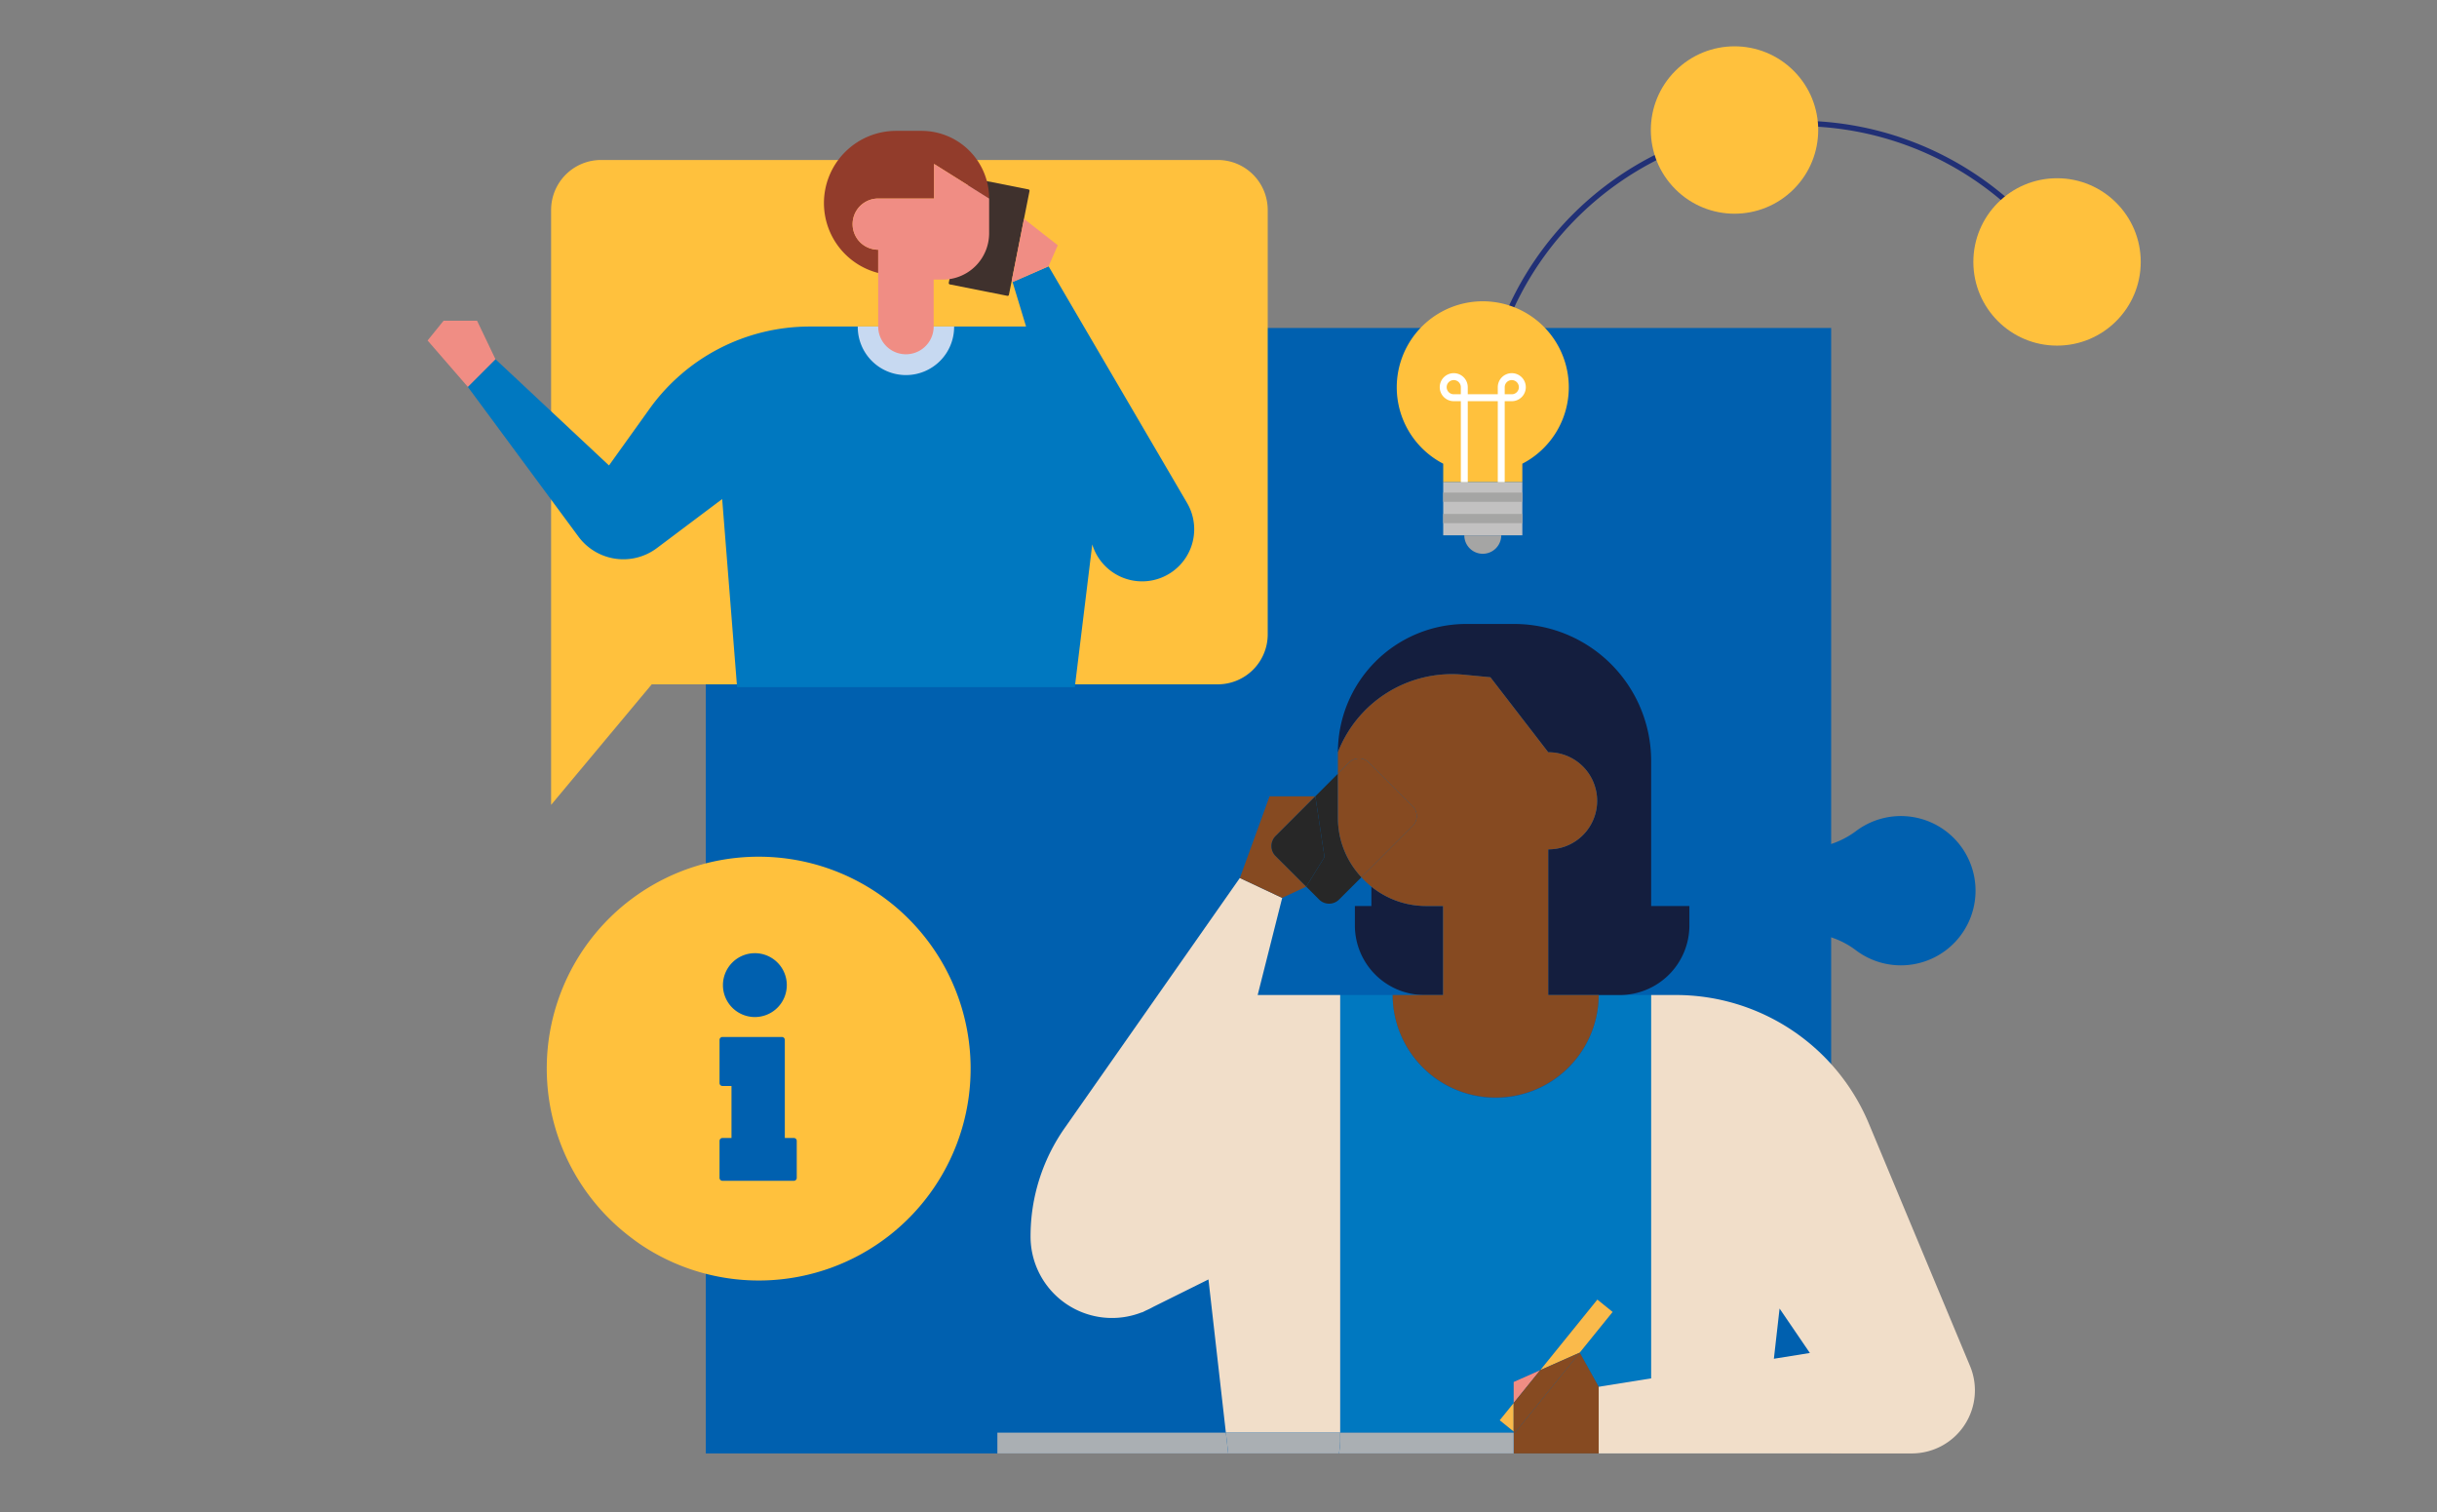 <?xml version="1.0" standalone="no"?>
<svg xmlns="http://www.w3.org/2000/svg" xmlns:xlink="http://www.w3.org/1999/xlink" width="967" height="600" viewBox="0 0 967 600">
  <rect x="0" y="0" width="967" height="600" fill="#808080" stroke="none"/>
  <defs>
    <clipPath id="clip-hero-gen-info">
      <rect width="967" height="600"/>
    </clipPath>
  </defs>
  <g id="hero-gen-info" clip-path="url(#clip-hero-gen-info)">
    <g id="Group_1643" data-name="Group 1643" transform="translate(97.018 -60.319)">
      <g id="Group_1610" data-name="Group 1610" transform="translate(183.035 190.455)">
        <g id="Group_1608" data-name="Group 1608" transform="translate(442.586 193.675)">
          <path id="Path_1587" data-name="Path 1587" d="M190.32,144.979a34.173,34.173,0,0,0,13.745-6.114A29.617,29.617,0,1,1,203.971,186a33.406,33.406,0,0,0-13.651-6.052Z" transform="translate(-190.32 -132.869)" fill="#0060af"/>
        </g>
        <g id="Group_1609" data-name="Group 1609">
          <rect id="Rectangle_423" data-name="Rectangle 423" width="446.548" height="446.548" fill="#0060af"/>
        </g>
      </g>
      <g id="Group_1611" data-name="Group 1611" transform="translate(298.742 307.892)">
        <path id="Path_1588" data-name="Path 1588" d="M203.713,147.975h0a40.879,40.879,0,0,1-40.878,40.878h0A40.879,40.879,0,0,0,203.713,147.975Z" transform="translate(34.889 -0.752)" fill="none"/>
        <path id="Path_1589" data-name="Path 1589" d="M200.609,192.08l-14.282,2.286,2.261-19.917Z" transform="translate(121.787 97.179)" fill="none"/>
        <path id="Path_1590" data-name="Path 1590" d="M152.46,146.229l9.539-4.46,5.117,5.117a5.593,5.593,0,0,0,7.918,0l8.863-8.858a35.532,35.532,0,0,0,3.966,3.74v7.683h-6.555v7.678a27.632,27.632,0,0,0,27.631,27.636h-66.2Z" transform="translate(-39.453 -37.543)" fill="none"/>
        <path id="Path_1591" data-name="Path 1591" d="M273.1,300.09l-20.817,3.332v26.442h0V303.422l-7.533-13.538,13.073-16.156-6.071-4.915-22.673,28.021-10.54,4.671v8.355l-5.54,6.851,5.54,4.483v.428H149.706V147.975h20.817A40.876,40.876,0,0,0,211.4,188.853h0a40.879,40.879,0,0,0,40.878-40.878H273.1Z" transform="translate(-13.677 -0.752)" fill="#0078c0"/>
        <path id="Path_1592" data-name="Path 1592" d="M236.781,329.864h59a25.032,25.032,0,0,0,23.1-34.68L278.73,198.993a82.982,82.982,0,0,0-76.581-51.018h-9.8V300.09l-20.817,3.332v26.442h65.247Zm4.267-37.565,2.26-19.92,12.02,17.631Z" transform="translate(67.067 -0.752)" fill="#f1dec9"/>
        <path id="Path_1593" data-name="Path 1593" d="M213.676,184.533h32.743V358.18H201.054l-6.208-54.637-.7-6.151-21.832,10.841a31.259,31.259,0,0,1-2.975,1.476l-1.537.766-.014-.075a32.312,32.312,0,0,1-44.233-30.2,74.7,74.7,0,0,1,13.524-42.865l69.528-99.245L223.4,146Z" transform="translate(-110.391 -37.31)" fill="#f1dec9"/>
        <path id="Path_1594" data-name="Path 1594" d="M155.4,154.9l12.157,12.152-9.539,4.46-16.785-7.9,11.785-32.41h18.162l-15.78,15.78A5.607,5.607,0,0,0,155.4,154.9Z" transform="translate(-45.012 -62.823)" fill="#864a21"/>
        <path id="Path_1595" data-name="Path 1595" d="M168.735,170.356l-8.863,8.858a5.593,5.593,0,0,1-7.918,0l-5.117-5.117h0l7.251-11.748-3.628-24.106h0l8.952-8.952v17.6A34.363,34.363,0,0,0,168.735,170.356Z" transform="translate(-24.29 -69.87)" fill="#272727"/>
        <path id="Path_1596" data-name="Path 1596" d="M164.947,155.3,157.7,167.049h0L145.54,154.9a5.607,5.607,0,0,1,0-7.923l15.78-15.78h0Z" transform="translate(-35.15 -62.823)" fill="#272727"/>
        <path id="Path_1597" data-name="Path 1597" d="M252.992,263.868H232.979v-57.79a19.262,19.262,0,1,0,0-38.523L210.028,137.8l-10.625-1.02a48.549,48.549,0,0,0-49.891,30.779,50.91,50.91,0,0,1,50.91-50.91h19.036A54.351,54.351,0,0,1,273.809,171v57.559h15.173v7.678a27.634,27.634,0,0,1-27.631,27.636Z" transform="translate(-14.391 -116.645)" fill="#141e3e"/>
        <path id="Path_1598" data-name="Path 1598" d="M150.946,154.186v-7.678H157.5v-7.683a34.538,34.538,0,0,0,21.592,7.683h6.851v35.314h-7.368A27.631,27.631,0,0,1,150.946,154.186Z" transform="translate(-9.09 -34.599)" fill="#141e3e"/>
        <path id="Path_1599" data-name="Path 1599" d="M199.4,121.1l10.625,1.02,22.95,29.759a19.262,19.262,0,1,1,0,38.523V248.2h20.014a40.878,40.878,0,0,1-81.755,0h20.009V212.883h-6.851A34.538,34.538,0,0,1,162.8,205.2a35.533,35.533,0,0,1-3.966-3.74l20.3-20.3a5.6,5.6,0,0,0,0-7.923l-17.274-17.274a5.6,5.6,0,0,0-7.918,0l-4.436,4.436v-8.51h0A48.549,48.549,0,0,1,199.4,121.1Z" transform="translate(-14.391 -100.973)" fill="#864a21"/>
        <path id="Path_1600" data-name="Path 1600" d="M161.867,129.636l17.274,17.274a5.6,5.6,0,0,1,0,7.923l-20.3,20.3a34.363,34.363,0,0,1-9.323-23.463v-17.6l4.436-4.436A5.6,5.6,0,0,1,161.867,129.636Z" transform="translate(-14.391 -74.652)" fill="#864a21"/>
        <path id="Path_1601" data-name="Path 1601" d="M166.6,201.71l22.672-28.02,6.073,4.914-13.073,16.158h0Z" transform="translate(48.801 94.371)" fill="#faba4b"/>
        <path id="Path_1602" data-name="Path 1602" d="M163.174,189.274l5.542-6.849v11.333Z" transform="translate(36.141 126.683)" fill="#faba4b"/>
        <path id="Path_1603" data-name="Path 1603" d="M164.353,184.326l10.54-4.674-10.54,13.027Z" transform="translate(40.504 116.428)" fill="#f08d84"/>
        <path id="Path_1604" data-name="Path 1604" d="M164.353,209.913v-.43l.532.43,25.681-31.739,7.531,13.538v26.442H164.353Z" transform="translate(40.504 110.958)" fill="#864a21"/>
        <path id="Path_1605" data-name="Path 1605" d="M164.353,209.483V198.15l10.54-13.027,15.672-6.949h0l-25.681,31.739Z" transform="translate(40.504 110.958)" fill="#864a21"/>
        <path id="Path_1606" data-name="Path 1606" d="M211.42,184.928l.936,8.241h-91.6v-8.241Z" transform="translate(-120.758 135.943)" fill="#aaafb3"/>
        <path id="Path_1607" data-name="Path 1607" d="M149.6,193.17a31.321,31.321,0,0,0,.489-4.821v-3.421h68.828v8.242Z" transform="translate(-14.062 135.942)" fill="#aaafb3"/>
        <path id="Path_1608" data-name="Path 1608" d="M185.417,188.349a31.323,31.323,0,0,1-.489,4.821H140.987l-.935-8.242h45.365Z" transform="translate(-49.388 135.942)" fill="#aaafb3"/>
      </g>
      <g id="Group_1612" data-name="Group 1612" transform="translate(121.664 123.795)">
        <path id="Path_1609" data-name="Path 1609" d="M347.593,77.468H102.905A19.828,19.828,0,0,0,83.075,97.3V333.349L123,285.521H347.593a19.831,19.831,0,0,0,19.83-19.83V97.3A19.828,19.828,0,0,0,347.593,77.468Z" transform="translate(-83.075 -77.468)" fill="#ffc13d"/>
      </g>
      <g id="Group_1614" data-name="Group 1614" transform="translate(119.94 400.239)">
        <path id="Path_1610" data-name="Path 1610" d="M166.8,136.3a84.021,84.021,0,0,0-51.084,150.785c1.7,1.311,3.43,2.575,5.23,3.75A84.076,84.076,0,1,0,166.8,136.3Z" transform="translate(-82.708 -136.297)" fill="#ffc13d"/>
        <g id="Group_1613" data-name="Group 1613" transform="translate(68.551 38.279)">
          <path id="Path_1611" data-name="Path 1611" d="M110.253,144.443a12.671,12.671,0,1,1-12.669,12.674A12.685,12.685,0,0,1,110.253,144.443Z" transform="translate(-96.231 -144.443)" fill="#0060af"/>
          <path id="Path_1612" data-name="Path 1612" d="M97.3,192.754a1.16,1.16,0,0,1,1.161-1.161h3.581V170.959H98.457A1.156,1.156,0,0,1,97.3,169.8V152.675a1.156,1.156,0,0,1,1.161-1.156h23.58a1.159,1.159,0,0,1,1.161,1.156v38.918h3.581a1.159,1.159,0,0,1,1.156,1.161v14.671a1.155,1.155,0,0,1-1.156,1.156H98.457a1.156,1.156,0,0,1-1.161-1.156Z" transform="translate(-97.296 -118.268)" fill="#0060af"/>
        </g>
      </g>
      <g id="Group_1619" data-name="Group 1619" transform="translate(457.927 64.944)">
        <g id="Group_1615" data-name="Group 1615" transform="translate(32.091 43.273)">
          <path id="Path_1613" data-name="Path 1613" d="M163.625,200.8h-2.162A126.664,126.664,0,0,1,393,129.79L391.212,131a124.5,124.5,0,0,0-227.588,69.8Z" transform="translate(-161.463 -74.153)" fill="#213076"/>
        </g>
        <g id="Group_1616" data-name="Group 1616" transform="translate(0 115.547)">
          <circle id="Ellipse_106" data-name="Ellipse 106" cx="33.207" cy="33.207" r="33.207" fill="#ffc13d"/>
        </g>
        <g id="Group_1617" data-name="Group 1617" transform="translate(86.352 0)">
          <circle id="Ellipse_107" data-name="Ellipse 107" cx="33.207" cy="33.207" r="33.207" transform="translate(0 46.962) rotate(-45)" fill="#ffc13d"/>
        </g>
        <g id="Group_1618" data-name="Group 1618" transform="translate(228.084 66.094)">
          <circle id="Ellipse_108" data-name="Ellipse 108" cx="33.207" cy="33.207" r="33.207" fill="#ffc13d"/>
        </g>
      </g>
      <g id="Group_1630" data-name="Group 1630" transform="translate(72.643 112.239)">
        <g id="Group_1627" data-name="Group 1627">
          <g id="Group_1622" data-name="Group 1622" transform="translate(206.703 18.595)">
            <g id="Group_1621" data-name="Group 1621" transform="translate(0 0)">
              <g id="Group_1620" data-name="Group 1620">
                <rect id="Rectangle_424" data-name="Rectangle 424" width="24.341" height="43.05" rx="0.509" transform="translate(23.876 46.964) rotate(-168.778)" fill="#3f312d"/>
              </g>
            </g>
          </g>
          <g id="Group_1623" data-name="Group 1623" transform="translate(157.279)">
            <path id="Path_1614" data-name="Path 1614" d="M106.113,103.674a28.663,28.663,0,0,1,28.66-28.665h10.042a26.848,26.848,0,0,1,26.846,26.851L149.805,88.138V101.86H127.644a10.157,10.157,0,1,0,0,20.314V131.4A28.65,28.65,0,0,1,106.113,103.674Z" transform="translate(-106.113 -75.009)" fill="#923c2b"/>
          </g>
          <g id="Group_1624" data-name="Group 1624" transform="translate(15.968 53.739)">
            <path id="Path_1615" data-name="Path 1615" d="M87.013,123.31l45.046,42.156,16.109-22.49a78.131,78.131,0,0,1,63.513-32.626h85.876L292.2,92.69l14.29-6.245,54.951,93.9a20.666,20.666,0,0,1,1.64,17.354h0a20.672,20.672,0,0,1-39.261-.907l-6.922,56.624H182.885l-5.916-74.622-25.9,19.459a22.155,22.155,0,0,1-31.127-4.549l-43.9-59.42Z" transform="translate(-76.041 -86.445)" fill="#0078c0"/>
          </g>
          <g id="Group_1625" data-name="Group 1625" transform="translate(231.777 34.912)">
            <path id="Path_1616" data-name="Path 1616" d="M136.6,101.267l3.649-8.355-13.4-10.474-4.882,24.608.347.467Z" transform="translate(-121.966 -82.438)" fill="#f08d84"/>
          </g>
          <g id="Group_1626" data-name="Group 1626" transform="translate(0 75.332)">
            <path id="Path_1617" data-name="Path 1617" d="M99.584,106.311,92.278,91.04H79l-6.353,7.845,15.968,18.4Z" transform="translate(-72.643 -91.04)" fill="#f08d84"/>
          </g>
        </g>
        <g id="Group_1628" data-name="Group 1628" transform="translate(170.695 77.643)">
          <path id="Path_1618" data-name="Path 1618" d="M108.968,91.532a19.121,19.121,0,1,0,38.241,0Z" transform="translate(-108.968 -91.532)" fill="#c7d9f1"/>
        </g>
        <g id="Group_1629" data-name="Group 1629" transform="translate(168.651 13.129)">
          <path id="Path_1619" data-name="Path 1619" d="M118.692,91.524h22.161V77.8l21.856,13.721v13.768a18.392,18.392,0,0,1-18.4,18.4H140.7v18.627a11.005,11.005,0,1,1-22.011,0V111.839a10.157,10.157,0,1,1,0-20.314Z" transform="translate(-108.533 -77.803)" fill="#f08d84"/>
        </g>
      </g>
      <g id="Group_1642" data-name="Group 1642" transform="translate(457.214 179.869)">
        <g id="Group_1632" data-name="Group 1632">
          <g id="Group_1631" data-name="Group 1631">
            <path id="Path_1620" data-name="Path 1620" d="M222.746,123.535a34.132,34.132,0,1,0-49.829,30.3v7.335h31.395V153.84A34.118,34.118,0,0,0,222.746,123.535Z" transform="translate(-154.482 -89.401)" fill="#ffc13d"/>
          </g>
        </g>
        <g id="Group_1634" data-name="Group 1634" transform="translate(18.433 71.772)">
          <g id="Group_1633" data-name="Group 1633">
            <rect id="Rectangle_425" data-name="Rectangle 425" width="31.399" height="21.074" fill="#c2c1c1"/>
          </g>
        </g>
        <g id="Group_1636" data-name="Group 1636" transform="translate(26.804 92.845)">
          <g id="Group_1635" data-name="Group 1635">
            <path id="Path_1621" data-name="Path 1621" d="M160.186,109.159a7.328,7.328,0,1,0,14.656,0Z" transform="translate(-160.186 -109.159)" fill="#a5a5a4"/>
          </g>
        </g>
        <g id="Group_1638" data-name="Group 1638" transform="translate(18.433 75.896)">
          <g id="Group_1637" data-name="Group 1637">
            <rect id="Rectangle_426" data-name="Rectangle 426" width="31.399" height="3.665" fill="#a5a5a4"/>
          </g>
        </g>
        <g id="Group_1640" data-name="Group 1640" transform="translate(18.433 84.371)">
          <g id="Group_1639" data-name="Group 1639">
            <rect id="Rectangle_427" data-name="Rectangle 427" width="31.399" height="3.665" fill="#a5a5a4"/>
          </g>
        </g>
        <g id="Group_1641" data-name="Group 1641" transform="translate(17.058 28.514)">
          <path id="Path_1622" data-name="Path 1622" d="M186.7,95.469a5.563,5.563,0,0,0-5.559,5.554v2.815H169.23v-2.815a5.559,5.559,0,1,0-5.559,5.564h2.81v32.142h2.749V106.587h11.912v32.142h2.749V106.587h2.81a5.559,5.559,0,0,0,0-11.118Zm-25.84,5.554a2.81,2.81,0,0,1,5.62,0v2.815h-2.81A2.816,2.816,0,0,1,160.861,101.023Zm25.84,2.815h-2.81v-2.815a2.81,2.81,0,1,1,2.81,2.815Z" transform="translate(-158.112 -95.469)" fill="#fff"/>
        </g>
      </g>
    </g>
  </g>
</svg>
